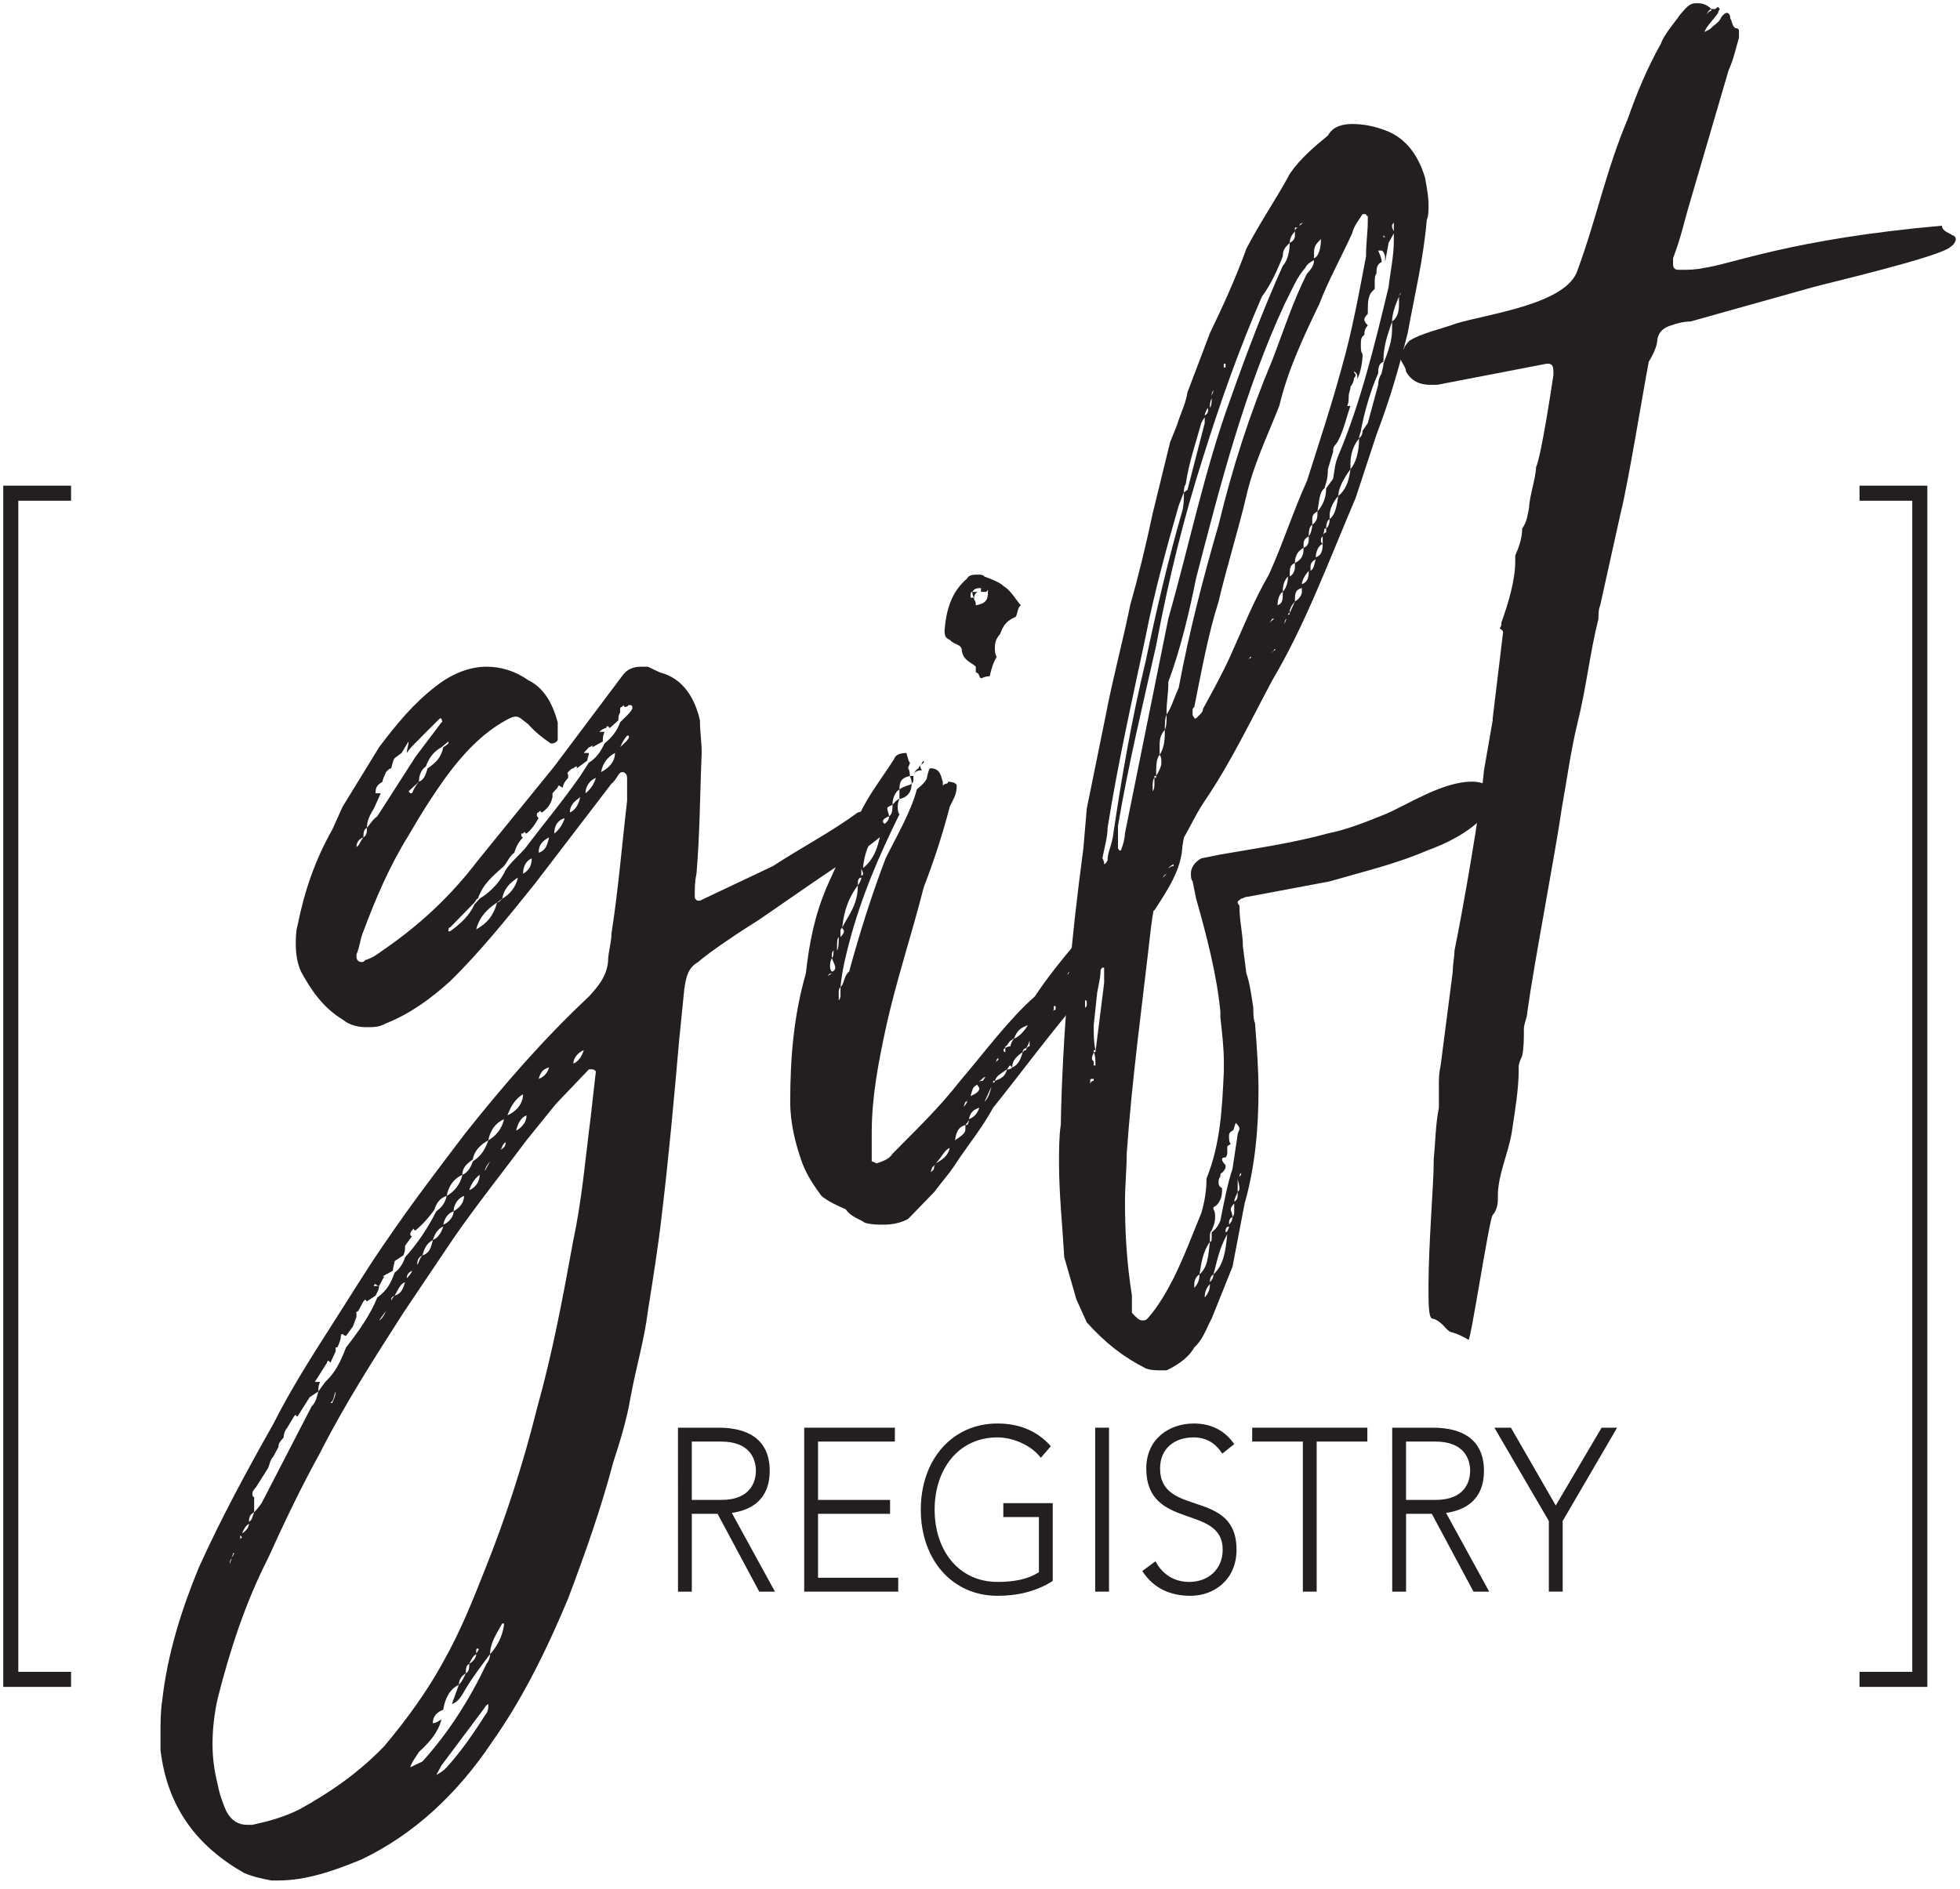 <svg height="160" viewBox="0 0 166 160" width="166" xmlns="http://www.w3.org/2000/svg"><g fill="none" fill-rule="evenodd"><g fill="#231f20" transform="translate(12.827 -.797)"><path d="m87.15 71.242c-.441.162-.587.326-.735.65v.65c.441-.163.735-.814.735-1.3zm-.587 2.762c-.294.162-.442.323-.442.323.148 0 .148-.161.442-.161zm-.587.813c-.295.161-.295.325-.295.325zm.145-1.951c-.441.326-.735.814-.88 1.462.44-.323.735-.648.88-1.462zm-1.322 3.574c-.44.163-.734.488-.882.976.442-.163.882-.326.882-.813zm0-1.786c-.44.325-.734.488-.734.975-.148.162-.148.162-.148.325.442-.162.735-.487.882-1.299zm-1.321 2.112c-.441.162-.882.487-1.469 1.299.734-.162 1.028-.488 1.469-1.299zm-1.763 3.249c-.441.161-.588.487-1.028 1.136.735-.161.882-.487 1.028-1.136zm-.588-1.137-.44.487v.488c.293-.163.293-.163.293-.326s.147-.325.147-.649zm-.882 2.599c0-.162.148-.162.442-.326-.294.163-.442.163-.442.326zm.148-1.3-.148.163s.148 0 .148-.163zm-.587 2.112c-.294 0-.294.163-.441.326zm-.441.65c-.147 0-.147.162-.294.162-.147.325-.147.488-.294.488.148 0 .294-.163.294-.163zm.293-1.949c-.587.161-.882.325-.882.811l-.145.487c.44-.325.734-.65 1.027-1.298zm-2.056 2.435c0-.162.294-.487.441-.487v-.162l-.441.487zm-1.029 2.599h-.145c0 .325 0 .325-.148.488.148-.163.148-.163.293-.163zm-1.614 1.95c0 .162-.148.162-.294.326.147-.163.294-.163.294-.326zm-.588.974c-.147.488-.293.65-.293.65-.148 0-.294.163-.294.325.147 0 0-.161.294-.161 0-.163.147-.326.293-.326zm-1.322-.161c.442-.162.882-.65 1.176-1.137-.441.162-.882.325-1.176 1.137zm.735 1.136c-.441.326-.882.65-.882 1.3.441-.163.734-.65.882-1.3zm-.882 1.3-.147-.163c-.147 0-.147.163-.294.326h.148s.147 0 .293-.162zm-.587-1.625c.147-.162.441-.162.441-.162 0-.162.147-.488.293-.649-.147 0-.147.161-.293.161-.294.326-.294.488-.441.488zm-.148.163s0 .161.148.161v-.325c-.148 0-.148.163-.148.163zm.294 1.624c-.44.325-.882.487-1.029.975.442-.163.883-.326 1.029-.975zm-1.029-.487c0-.163.148-.163.294-.326v-.162l-.147.162c0 .162-.148.162-.148.326zm0 1.462h-.145v.161s.145 0 .145-.161zm-.293.487-.587 1.299c.293-.325.441-.649.587-1.299zm-1.176-.326c.148-.161.294-.161.442-.161.147-.163.147-.326.293-.326h-.147zm.882-41.583v-.161l-.147.161h-.441v-.323c-.587 0-.587.162-.734.323h.44c-.293.163-.293.489-.293.65.148.163.148.326.148.488.88-.162 1.027-.488 1.027-1.138zm-1.469 42.72c.294-.161.735-.325.735-.648 0-.163-.148-.163-.148-.326-.44.162-.44.487-.587.974zm0-42.231h.294c-.147-.163-.147-.489-.147-.489-.148 0-.148.163-.148.326zm.735 43.206c-.441.162-.735.326-.882.976.441-.163.734-.489.882-.976zm-.882.976c0 .161-.147.325-.293.487h.147c.147-.162.147-.326.147-.487zm-.441-.976c0-.161.148-.161.294-.487v-.162c0 .162-.147.162-.147.162s-.148.326-.148.487zm.148 1.463c-.442.161-.735.325-.882 1.299.734-.488.882-.65.882-.975zm4.26-43.045c-.735.326-1.029.65-1.322 1.463-.294.325-.442.649-.442 1.136 0 .326 0 .488.148.814-.293.487-.441.974-.587 1.624-.441 0-.587.161-.735.161-.147 0-.147-.487-.44-.487v-.487c-.294-.325-1.029-.488-1.176-1.299 0-.65-.587-.487-1.028-.975-.441-.162-.441-.487-.441-.813.147-1.786.587-3.249 1.91-4.385.147-.326.587-.326.88-.326.294 0 .442 0 .588.163.441.162 1.322.487 1.615.811.588.326 1.029 1.137 1.469 1.625-.293.162-.293.813-.44.974zm-5.583 44.994c-.441.163-.588.65-1.176 1.299.587-.325 1.029-.649 1.176-1.299zm-1.176 1.299c0 .162-.148.162-.293.326 0 0-.148.325-.148.487 0-.162.293-.162.293-.487 0-.163.148-.163.148-.326zm-1.322-33.623s0 .162.148.325c-.442 0-.587.162-.735.326.148-.163.148-.326.441-.488 0-.162.294-.326.294-.487l.147-.162v.162c-.147.161-.294.161-.294.325zm-.882.811c-.734.163-.882.488-.882 1.137.442-.325.882-.325 1.029-.487 0-.162 0-.325-.148-.65zm-1.469 2.438c-.293.161-.441.161-.441.325 0 .162.148.487.148.649.293-.162.293-.649.293-.974zm-.293.974c-.294.163-.588.163-.588.813.147-.162.588-.325.588-.813zm-.588.813c-.88.974-1.469 1.95-1.615 3.573 1.028-.811 1.322-1.949 1.615-3.573zm-1.762 3.573v.65s.147 0 .147-.161c0-.163-.147-.326-.147-.489zm0 .814c-.294 0-.294.325-.294.649.147-.162.294-.487.294-.649zm-.294.649c-.735.975-1.175 2.112-1.322 3.574.587-1.137 1.322-1.949 1.322-3.574zm-1.322 3.574c-.147.162-.147.162-.147.325v.487c.147-.161.294-.323.294-.487 0-.162-.148-.162-.148-.325zm-.147 5.035c-.148.162-.148.325-.148.487v.65c.148-.162.148-.325.148-.487zm-.148-4.224c-.145.163-.145.326-.145 1.138.145-.163.145-.813.145-1.138zm-.441 1.138c-.147.162-.147.162-.147.649.147-.162.147-.326.147-.649zm-.147.649c-.148.325-.148.488-.148.65s0 .325.148.487c.147 0 .294-.162.294-.325s-.148-.488-.294-.813zm-.293 1.625c0-.163 0-.163.293-.326-.293 0-.293.162-.293.162zm6.022-15.107v-.813c-.293.163-.587.65-.587 1.3.294-.326.442-.488.587-.488-.145.325-.145.488-.145.649 0 .163 0 .489.145.65-1.762 3.574-3.231 6.985-4.26 10.883-.293 1.137-.587 2.274-.734 3.736.294-.162.294-.975.734-1.299.882-3.248 1.911-6.497 3.086-9.584.882-1.787 2.204-4.06 2.644-5.848.588-.487.882-.811.882-1.137.148-.487.148-.649.294-.649.882 0 .882.813 1.028 1.137v.325s.148-.162.294-.162c.148 0 .148-.162.148-.162.44 0 .734.162.734.325 0 .813-.294 1.137-.587 1.786-.588 2.274-1.323 4.55-2.204 6.823-1.028 4.062-2.35 7.96-3.232 12.02-.587 2.761-1.175 5.684-1.175 8.771v2.436c.145 0 .293.162.44.162.441-.162 1.029-.325 1.322-.811 1.911-1.95 3.819-3.737 5.729-6.172 2.204-2.599 4.115-5.198 6.318-7.147 1.617-2.436 3.379-4.386 5.142-6.498 2.352-2.599 4.408-5.36 6.318-7.959l.734-1.136c.294.487.294 1.136.442 1.623v.326c0 .325-.148.811-.148 1.137-.147 1.786-1.176 3.41-2.35 5.198-.587.325-1.175.649-1.322 1.136l-.147.163c-1.91 1.949-3.086 3.736-4.554 5.848-2.791 3.249-5.289 6.659-7.639 9.583-.882 1.624-2.057 3.087-2.938 4.386-.588.975-1.323 1.787-2.058 2.762l-2.203 2.273c-.587.326-1.322.487-2.057.487-.587 0-1.027 0-1.615-.161-.441-.326-1.175-.488-1.615-1.137-.734-.326-1.469-.65-2.057-1.137-.587-.813-1.176-1.625-1.617-2.762-.587-1.624-1.028-3.41-1.028-5.198 0-3.736.294-7.309 1.322-10.883.293-2.599.735-4.872 1.763-7.309l2.791-6.172c.735-1.624 1.91-3.086 2.939-4.711.147-.487.882-.487 1.028-.487.147.487.147.65.293.813 0 .161-.147.325-.147.487.147.162.147.649.147.649h.294v.326c0 .162 0 .162-.147.325 0 .65-.294 1.137-1.029 1.299z" fill-rule="nonzero"/><path d="m105.808 25.599s-.148.162-.148.326c0-.163.148-.163.148-.326zm-.735 2.438c.441-.326.587-.814.587-1.462v-.65c-.293.65-.587 1.462-.587 2.112zm.148-8.447c0 .162-.148.162-.148.323 0 .163 0 .163.148.488zm-.882 1.298h.147l-.147-.161zm.734 7.796v-.648c-.44 1.298-.734 2.111-.734 3.41-.441.162-.441.65-.441.975-.588 1.299-1.176 3.249-1.469 4.873 0 .162-.148.325-.148.65.148-.163.293-.326.293-.65l.442-.65.882-3.249c0-.161 0-.487.293-.974 0-.162.148-.488.148-.813.44-1.137.734-1.949.734-2.924zm-2.791 9.26c-.441.487-.734 1.298-.734 2.112v.487c.44-.487.734-1.463.734-2.599zm-1.763 4.872c.587-.487.882-1.137 1.029-2.273-.587.811-1.029 1.624-1.029 2.273zm0 0c-.44.487-.734 1.137-.734 1.625v.325c.441-.325.587-.975.734-1.95zm-1.027 2.762c.145-.163.293-.325.293-.813-.293.162-.293.649-.293.813zm0 0h-.148c0 .325-.147.487-.147.649 0-.162.147-.325.294-.325zm-.294.649c-.148.162-.148.162-.148.325 0 .163 0 .163.148.325zm4.554-22.252c-.148.161-.148.487-.148.648v.65c-.587.487-.587.975-.587 2.112-.148.162-.294.325-.294.487 0 .163.147.325.294.488-.294.323-.294.649-.294.813-.293.161-.293.487-.293.811v.162c0 .162 0 .488.145.649 0 .65-.145 1.463-.44 2.112 0-.325 0-.487-.294-.649 0 .162.147.162.147.325 0 .163-.147.163-.147.325 0 .162-.147.487-.293.65 0 .325-.148.487-.148.813 0 .161 0 .649-.147.811h.294c-.294.811-.587 2.112-1.029 2.923-.147.326-.44.488-.44.813v.162l-.442 1.463c0 .811-.145 1.136-.293 1.624-.441.325-.441 1.136-.587 1.95.441-.488.735-1.137.735-1.95l.587-.813c.147-.811.147-1.298.44-1.949 1.911-4.548 3.086-9.421 4.26-14.294.148-1.299.442-2.599.442-3.898v-.65l-.442.813-.293 1.624v-.487c-.147-.488-.294-.488-.294-.488h-.293c.293.65.293.813.293.975-.44.162-.44.65-.44.976zm-5.143 24.038c.441-.161.588-.487.588-1.137-.441.163-.588.813-.588 1.137zm-.147-25.826v.487c.441-.162.587-.975.587-1.624-.293.325-.587.487-.587 1.137zm.294 21.928c-.294.161-.442.325-.442.649v.488c.442-.326.442-.65.442-1.137zm-.148 4.06c-.294.162-.441.325-.441.65v.323c.294-.162.294-.487.441-.974zm-.587-1.95c.147-.162.293-.649.293-.974-.293.161-.293.649-.293.974zm0 0c-.294.162-.441.325-.441.649v.326c.441-.162.441-.487.441-.975zm0 2.923c-.294.325-.588.814-.588 1.138.442-.163.588-.488.588-1.138zm-.882-29.075c0-.163.148-.163.293-.325l.148-.162c-.148.162-.293.162-.293.162 0 .161-.148.161-.148.325zm.293 30.862v-.326c-.587.163-.587.488-.587 1.138.294-.163.587-.488.587-.813zm-.587-2.436c.587-.325.735-.649.735-1.299-.587.325-.735.811-.735 1.299zm0-28.101c0-.162.148-.325.294-.325h-.294zm0 31.35c-.293.325-.44.649-.44.813v.161zm0-2.923v-.326c-.44.162-.44.487-.44 1.137.293-.163.44-.488.44-.811zm-.44-27.452c.293-.162.44-.325.44-.649v-.326c-.147.162-.44.487-.44.975zm-.148 31.512s.148 0 .148-.163c-.148 0-.148.163-.148.163zm-.147.325c-.148.162-.148.325-.148.487 0-.162.148-.325.148-.487zm.147-3.574c-.294.326-.44.65-.44 1.299.293-.326.44-.813.44-1.299zm-.44 1.299c-.294.162-.442.649-.442 1.137.442-.162.442-.488.442-1.137zm-.735 4.873c0 .162-.147.162-.294.326l.441-.326zm-.147-2.599s-.148.162-.294.487c.147-.325.294-.325.441-.487zm-1.911 3.249c0 .162-.147.162-.147.323 0-.161.147-.161.293-.323zm-.88 44.018.145-.161v-.163c-.145.163-.145.163-.145.325zm0 .975c0-.325-.148-.649-.148-.811v1.137c.148-.163.148-.163.148-.326zm-.148.326c-.147.325-.294.649-.294.811.294-.162.294-.325.294-.811zm-.294 1.624v-.65c-.147.163-.293.325-.293.488 0 .162.147.325.147.649.147-.162.147-.325.147-.487zm-.44 1.137c.147-.162.293-.326.293-.65-.293.162-.293.325-.293.65zm0 .162c-.294 0-.294.326-.294.487.147 0 .294-.325.294-.487zm-.442-72.77h.148v-.325h-.148zm.294 73.419c-.734 1.299-.882 2.436-1.175 3.411.88-.811 1.028-1.95 1.175-3.411zm-1.321-70.982c0-.162.147-.326.147-.488-.147.162-.147.326-.147.488zm.147 74.393c-.294.162-.294.487-.294.65.148-.163.294-.325.294-.65zm2.204-12.345c0-.162-.148-.325-.294-.487-.148.162-.148.649-.294.649-.293.163-.293.325-.293.488 0 .162 0 .487.147.649-.294.162-.294.162-.294.325v.325c0 .163 0 .326-.147.488-.148 0-.293 0-.293.162 0 .162.145.326.293.487v.163c0 .162-.148.325-.293.487-.148 0-.148.163-.148.325-.147.163-.147.326-.147.487 0 .163 0 .326.294.488 0 .326 0 .65-.148.975-.147.325-.294.488-.587.649v.163c.147.162.147.487.147.649 0 .488-.147.813-.293 1.138-.148.161-.148.323-.148.487v.487c.148 0 .148-.162.148-.326v-.487c.44-.325.587-.649.734-.975.293-1.462.587-3.086 1.028-4.385l.441-2.924c0-.161.148-.325.148-.487zm-2.498-61.074c.148-.163.148-.488.148-.814-.148.326-.148.488-.148.814zm0 74.231c-.294.325-.441.65-.441 1.137.293-.326.441-.65.441-1.137zm-.441-73.583c.293-.161.293-.323.293-.648-.147.161-.293.487-.293.648zm.441 70.009c-.587.811-.735 1.786-.882 2.761.734-.649.734-1.624.882-2.761zm-.882 2.761c-.293.162-.441.487-.441.813v.325c.293-.325.441-.65.441-1.137zm10.137-82.189c-1.322 2.76-2.645 5.522-3.379 8.608-1.029 2.599-2.204 5.035-2.791 7.634-.735 3.087-1.617 5.848-2.35 8.935-.883 2.761-1.47 6.01-2.057 8.933-.147.163-.147.163-.147.325v.326c0 .161.147.161.147.325h.148c.293-.325.587-.488.587-.811.882-1.625 1.617-2.924 2.35-4.55 1.028-2.273 1.91-4.547 3.232-6.823 1.176-2.599 2.056-5.359 3.232-7.958 1.028-3.249 2.056-6.336 2.938-9.585.882-3.086 1.469-6.335 2.056-9.42 0-1.137.148-2.112.148-2.923v-.488c-.148 0-.148-.162-.148-.162h-.294c-.293.487-.734.974-.88 1.624-.882 1.95-2.057 4.06-2.791 6.011zm-11.459 15.917c.148 0 .148-.162.294-.162l1.469-5.686v-.487s-.147.162-.294.487c-.44 1.625-1.028 3.249-1.321 5.198-.148.163-.148.488-.148.65zm11.019-19.654c-.294.162-.587.325-.735.649-.734.813-1.175 1.951-1.763 3.088-3.379 7.308-5.435 15.267-7.491 23.227-.588 2.923-1.323 6.01-2.35 8.771v.325c0 .488-.148 1.463-.148 2.112v.326c.441-.65.587-1.3 1.029-2.274.88-4.711 2.056-9.259 3.379-13.806 1.175-4.874 2.644-9.421 4.554-13.97.882-2.274 1.762-5.035 2.938-7.308.293-.326.587-.65.587-1.138zm-12.487 38.497c-.147.325-.147.811-.147 1.298.147-.323.147-.649.147-1.298zm-.147 1.298c-.293.326-.441.65-.441 1.3v.811c.441-.65.441-1.462.441-2.112zm-.735 3.899c.294-.487.442-.813.442-1.137 0-.162 0-.487-.148-.65-.294.325-.294.975-.294 1.787zm-.147.161h.147v-.161h-.147zm0 .488v-.487c-.147.162-.147.487-.147.649v.488c.147-.163.147-.488.147-.65zm4.114-27.613c-1.617 5.035-2.938 10.396-3.967 15.918-1.175 5.198-2.35 10.071-3.231 15.269v1.786c0 .162 0 .162.145.323 0 0 .148 0 .148-.161.147-.326.294-.975.294-1.3l3.673-18.191c1.762-6.172 3.084-12.669 5.288-18.681 1.322-3.736 2.791-7.633 4.408-11.207.44-.488.587-1.3.587-1.95-.294.325-.587.488-.587 1.137-.442 1.137-1.029 2.436-1.764 3.411-1.909 4.385-3.525 8.933-4.994 13.644zm-8.521 33.948s.148.163.148.488c.147 0 .294-.325.294-.325 0-.65.293-1.137.44-1.95.735-5.035 1.617-10.071 2.791-14.945.882-4.222 1.911-8.608 3.086-12.668.147-.488.147-1.137.147-1.625l-.44 1.137c-1.029 3.574-2.057 7.309-2.792 11.045-1.175 5.523-2.349 10.721-3.231 16.243 0 .813-.294 1.787-.442 2.599zm.148 10.559v-1.299h-.293c0 .813-.148 1.299-.294 2.111l-.295 2.762c0 .811 0 1.462.148 2.112h-.148v.162h.148zm-.883 5.848c0 .162-.145.325-.145.487s0 .162.145.325v.325h.148c0-.487 0-.811-.148-1.136zm0 2.436v-.163c-.293 0-.293 0-.293.163v.325c0-.325.293-.325.293-.325zm-.734-6.172c.147-.163.147-.163.147-.326v-.161s0-.163-.147-.163zm34.671-18.679v.161c0 .976-.441 1.625-1.028 2.438-1.323 1.298-2.938 2.112-4.702 2.76-2.644 1.138-5.436 1.787-8.226 2.6l-6.905 1.299c-.294 0-.441.163-.588.163-.145.161-.293.161-.293.323 0 .163.148.163.148.325 0 1.3.293 2.275.293 3.412l.294 2.273c.293.813.44 1.95.587 2.924 0 .325 0 .975.147 1.298.148 1.951.293 3.899.293 5.686 0 3.249-.293 6.498-1.175 9.584l-1.028 5.361-1.762 4.385c-.442.813-.735 1.787-1.47 2.438-.441.811-1.321 1.462-2.35 1.949h-.44c-.442 0-.883 0-1.323-.162-1.91-.975-3.379-2.112-4.995-3.898l-.882-1.95-1.027-3.574c-.148-2.599-.442-5.36-.442-7.959 0-1.137 0-2.274.148-3.249.147-7.796.882-15.756 1.91-23.39l.293-3.411 1.617-7.959c.587-3.087 1.469-6.336 2.056-9.259.735-2.6 1.322-5.035 1.911-7.797l1.469-6.009.587-1.462c.293-.975.735-1.787.882-2.762l1.91-5.035c1.175-2.435 2.204-4.711 3.086-7.146 1.175-2.274 2.644-4.386 3.673-6.336.882-1.299 2.056-2.274 3.231-3.248.442-.813 1.323-.975 2.057-.975.88 0 1.91.162 3.084.65 1.469.648 2.498 1.949 3.086 3.897.147.814.294 1.625.294 2.275 0 .487 0 .974-.148 1.298-.294 3.411-1.028 6.335-1.615 9.584-.735 2.923-1.469 5.522-2.644 8.609l-1.764 5.361c-2.35 5.522-4.26 10.72-7.05 15.43-1.911 3.574-3.526 6.985-5.73 10.234-.882 1.298-1.469 2.76-2.35 4.06-1.321 1.949-1.91 4.224-2.204 6.659-.734 6.497-1.615 12.832-2.056 19.167 0 1.299-.147 2.761-.147 4.06 0 2.599.147 5.198.587 7.96v1.462c.294.326.587.649.882.649.147 0 .293 0 .44-.162.883-.975 1.617-2.273 2.204-3.41.882-1.787 1.617-3.737 2.35-5.523.294-.975.441-1.95.441-2.923 1.176-2.924 1.323-5.849 1.469-9.096v-.814c0-1.137-.145-2.435-.293-3.736v-.487c-.294-3.087-1.176-6.497-2.056-9.583l-.294-1.463c-.148-.162-.148-.488-.148-.649 0-.488.294-.975.882-1.3l1.617-.325c2.791-.487 6.17-.974 9.108-1.787 1.617-.323 3.232-.974 4.849-1.624 1.91-.811 4.848-2.761 7.346-2.761.587 0 1.027.162 1.469.325h.293s.148 0 .148.163z" fill-rule="nonzero"/><path d="m152.816 21.051c0 .162-.147.487-.44.65-.735.811-10.431 3.086-11.607 3.41l-10.43 2.924c-.588 0-1.176.162-1.615.325-.587.162-1.029.487-1.176 1.137 0 .65-.441 1.462-.735 1.949-.441 2.275-1.762 10.396-2.349 12.67l-1.763 7.959c-.148.326-.148.813-.148 1.137-.735 2.924-1.028 5.848-1.762 8.771-.588 2.438-.882 4.711-1.323 7.148-.587 4.06-2.35 13.156-2.938 17.379 0 .488-.293.975-.293 1.462 0 .813 0 1.625-.148 2.274-.147.325-.294.65-.294.975v.326c0 1.462-.293 3.248-.587 5.198-.294 1.786-1.175 3.574-1.175 5.36v.326c0 .487-.147.975-.441 1.298-.293.325-1.91 11.046-2.057 10.559-.587-.326-.882-.487-1.469-.649-.147 0-.44-.325-.587-.488-.294-.325-.734-.65-1.028-.65-.293-.161-.293-1.298-.293-2.76 0-3.411.44-8.772.44-10.396v-.325c.148-1.462.148-2.923.441-4.386v-1.95c0-.487 0-.974.147-1.624l1.029-7.959c0-.65.147-1.3.147-1.787.735-3.574 2.204-12.02 2.497-15.268l.735-4.223v-.163l.882-7.309c0-.162-.294-.325-.294-.325s.147-.162.147-.326v-.161c.587-1.624 1.176-3.574 1.176-5.198v-.488c.293-.649.587-1.463.587-2.274.441-.65.441-1.137.587-1.787 0-.811.587-2.599.587-3.41.442-.975 1.323-6.823 1.47-7.796v-.325c0-.488-.147-.65-.441-.65h-.147l-9.255 1.786h-.588c-.88 0-1.615-.325-2.056-1.136 0-.326-.293-.65-.441-.976v-.325c0-.325.148-.487.293-.65 0-.161.294-.487.442-.648 1.027-.65 2.644-.976 3.966-1.463 2.645-.813 9.403-1.624 10.285-4.548 1.615-4.385 2.349-8.284 4.26-12.832.734-2.112 1.615-4.224 2.791-6.335.294-.813 1.175-1.787 1.615-2.436.441-.487.735-.975 1.322-.975h.294c.293 0 .735.162 1.028.488-.293.161-.293.325-.441.487.148-.162.293-.326.441-.326v-.161h.294c.147 0 .147-.163.293-.163l.147.163s-.147.161-.147.325c-.441.649-.88.974-1.175 1.624.294-.162.44-.162.734-.487.441-.326.587-.488.735-.814.147-.161.294-.323.44-.323.148 0 .294.162.294.487.148.162.148.65.441.813.294 0 .294.162.294.325v.487c-.294.975-.441 1.787-.882 2.762l-3.232 11.044c-.588 1.95-.734 2.924-1.469 4.873v.488c0 .325.147.487.441.487h.294c.587 0 1.175 0 1.91-.162 2.35-.325 7.345-2.436 20.126-3.574 0 .487.735.65.88.813.148 0 .294.162.294.325"/><path d="m40.286 63.121c-.294.325-.441.65-.587.975.293-.325.587-.488.734-.813v-.162zm-2.204 3.086c.587-.323 1.175-.811 1.175-1.624-.587.325-1.028.813-1.175 1.624zm-1.322 1.787c.441-.326.735-.813.882-1.299-.441.162-.882.65-.882 1.299zm-1.028 22.902c.441-.161.734-.649.882-1.136-.441.161-.882.649-.882 1.136zm-.293-21.278c.44-.162.734-.649.88-1.299-.441.325-.88.65-.88 1.299zm-1.323 1.787c.441-.325.734-.813.882-1.3-.587.163-.882.65-.882 1.3zm-1.322 20.791c.442-.163.735-.488.882-.975-.587.162-.734.487-.882.975zm0-19.167c.587-.162.735-.65.882-1.299-.587.325-.882.649-.882 1.299zm-1.321 1.786c.587-.325.734-.811.734-1.299-.44.163-.734.65-.734 1.299zm.294 20.467c-.442.163-.735.65-.882 1.3.587-.326.882-.814.882-1.3zm-1.617 0c.735-.325 1.322-.975 1.322-1.787-.587.326-1.029.976-1.322 1.787zm-.442-18.355c.59-.325 1.177-.975 1.323-1.786-.734.487-1.176.975-1.323 1.786zm.294 20.629c-.294.162-.294.488-.44.649.293-.161.44-.325.44-.649zm-.734-20.303c.147 0 .294-.163.44-.326zm.44 61.074c-.44.813-1.027 1.624-1.027 2.599.587-.649 1.027-1.462 1.175-2.436v-.162zm-1.175-40.932c.587-.325 1.175-.975 1.322-1.787-.735.326-1.175.976-1.322 1.787zm.148 1.787c-.294.325-.442.649-.442.811zm-1.176 41.744c0-.161.147-.161.147-.325.148 0 0-.162 0-.162s-.147 0-.147.162zm0-61.399c.882-.487 1.469-1.136 1.763-2.273-.735.487-1.469 1.137-1.763 2.273zm-.587 62.212c.294-.162.587-.487.587-.813-.293.163-.441.487-.587.813zm.882-41.42c-.441.326-.735.813-.882 1.299.441-.162.882-.649.882-1.299zm-.882 41.42c-.293.163-.293.488-.293.813.293-.162.293-.488.293-.813zm-.587-41.42c.44-.162.734-.649.882-1.136.734-.489 1.027-.976 1.321-1.787-.587.325-1.175.811-1.321 1.624-.442.325-.882.65-.882 1.299zm.294 42.233c-.294.162-.588.487-.588.974.294-.325.441-.649.588-.974zm-.148-40.446c-.441.162-.882.65-.882 1.298.587-.325.882-.811.882-1.298zm11.458-39.308h.442c-.148.325-.148.487-.148.811l-.882.488v-.163s-.147.163-.294.163l-.44.487h.44c0 .162-.145.487-.145.65l-.882.65v-.163s-.148 0-.294.163c-.148 0-.293.161-.441.323 0 0-.147.163 0 .163v.325c-.147.162-.442.487-.442.811-.145 0-.293-.161-.293-.161-.147 0-.147.161-.147.161l-.441.488v.325c-.147.65-.441.975-.882 1.299-.147 0-.147-.162-.147-.162l-.148.162c-.147 0-.147.162-.147.162 0 .163 0 .163.147.325-.293.488-.587.976-1.027 1.3-.148 0-.148-.163-.148-.163l-.147.163h-.148c0 .162 0 .325.148.325-.441.487-.587.813-.735 1.299-.44.325-.587.811-.882 1.137-.882.811-1.762 1.462-2.204 2.761-.147 0-.147.162-.293.326l-2.057 2.111c-.147 0-.147.162-.147.325h.147c.882-.649 1.617-1.298 2.057-2.274l.441-.487c1.028-.649 1.763-1.462 2.203-2.436.441-.65 1.029-1.137 1.617-1.787 1.469-1.949 3.231-4.06 4.701-6.172l.734-1.136c.588-.326 1.029-.975 1.323-1.624.587-.488 1.027-.975 1.322-1.787.293-.325.734-.65 1.027-1.137v-.162c0-.162-.145-.162-.293-.162 0 0-.147.162-.294.162-.147 0-.147-.162-.147-.162l-.147.162c-.147 0-.147.162-.147.162v.162.163c-.148.161-.148.487-.148.648l-.735.65-.147-.162s-.148 0-.148.162c-.145 0-.44.163-.587.326zm-12.927 39.308c.587-.325 1.175-.975 1.322-1.787-.735.326-1.176.975-1.322 1.787zm.587 1.298c-.441.163-.735.488-.882 1.137.441-.161.882-.649.882-1.137zm-1.469 47.756c.294-.162.587-.326.882-.65 1.175-1.298 2.204-2.761 3.231-4.386.294-.325.294-.648.294-.974-.294.162-.294.326-.44.487l-3.527 4.711zm.587-46.456c-.441.162-.735.65-.882 1.137.441-.162.734-.65.882-1.137zm-.882 1.137c-.587.325-.735.811-.88 1.299.587-.162.734-.65.88-1.299zm1.322-42.233-.588.488c-.587.325-1.027.811-1.321 1.624-.441.325-.587.811-.587 1.299.44-.162.587-.649.734-1.136.735-.488 1.175-.976 1.322-1.787.294-.163.441-.325.441-.325zm-2.203 43.532c-.294.162-.442.325-.442.813.148-.163.148-.488.442-.813zm3.084 36.384c-.735.326-1.176 1.137-1.322 2.112-.441.162-.882.487-.882 1.137.294 0 .441-.162.734-.325-.293 1.137-1.027 1.95-1.909 2.762-.294.487-.587.811-.735 1.298l1.029-.487c2.203-2.436 3.966-5.198 5.435-8.284.147-.162.294-.487.294-.813-.735.976-1.469 1.95-2.056 2.924-.294.487-.588 1.137-1.176 1.299zm-3.966-75.53c.147-.326.293-.649.587-.975l-.882.813.147.162zm0 40.446c-.294.162-.442.325-.442.649.148-.162.442-.487.442-.649zm-.587.975c-.442.162-.588.65-.883 1.137.588-.163.735-.65.883-1.137zm-1.177 1.624c0-.162.148-.326.294-.487-.294.161-.294.161-.294.487zm-1.027 1.625c.293-.163.44-.488.587-.814zm0-2.924c-.148 0-.294-.162-.294-.162-.148 0-.148.162-.148.162zm2.497-46.131-.587.975-.441.325c-.294.162-.294.488-.442.976-.147 0-.293.161-.44.323-.148.325-.294.65-.294.813-.587.326-.587.649-.587.975h.44l-.587 1.299c-.293.487-.587.975-.587 1.624.294-.325.441-.649.882-.974l3.232-5.036 2.203-2.923c.148 0 0-.163 0-.325h-.145l-1.469 1.462c-.442.487-1.029.975-1.323 1.462 0-.325.148-.65.148-.975zm-3.526 7.309c-.294.163-.294.488-.294.813.294-.162.294-.488.294-.813zm-.294.813c-.44.162-.587.487-.587.813.294-.163.294-.488.587-.813zm-2.644 47.917c.147-.325.294-.65.294-.975-.148.325-.148.65-.294.811l-.148.163zm6.611-14.293s0 .161.148.161l-.587.813c0 .325 0 .488-.148.813l-.735.487c0 .162-.147.487-.147.813l-.882.487h.147l-.44.813c0 .326-.148.487-.294.813l-.735.487-.147-.162-.148.162-.44.811s-.294.163-.148.163v.325l-.293.813-.588.811c-.145 0-.293-.162-.293-.162-.148 0-.148.162-.148.162 0 .325-.147.65-.294.975h-.145v.162.163l-.442.974-.147-.162s-.147 0-.147.162l-1.028 1.625h.441c-.147.325-.147.487-.147.811l.587-.811c.882-.813 1.321-1.787 1.762-2.924 1.029-1.299 2.057-2.761 2.645-4.224.882-.648 1.175-1.298 1.469-2.111.441-.325.735-.813.883-1.299 1.027-1.137 1.909-2.436 2.644-3.899.44-.325.734-.648.882-1.298-.587.162-.882.65-1.029 1.137-.44.649-1.027 1.298-1.615 1.786-.147 0-.147-.162-.147-.162l-.147.162c-.148.162-.148.326-.148.326zm-8.374 14.619c.441-.489.441-.814.588-1.3l-.735.487-1.029 1.625c-.147 0-.147-.163-.147-.163l-.147.163-.587.975c-.148.162-.294.487-.294.813-.294.325-.441.487-.441.811l-.441.813c-.293.325-.293.649-.441.975l-1.028 1.624c-.148.162-.294.325-.294.488 0 .161 0 .325.147.325v1.299c.295-.326.588-.65.735-.976zm-4.849 8.933c-.293.162-.44.325-.44.811.293-.162.293-.487.44-.811zm-.44.975c-.294.161-.441.487-.588.811.294-.162.588-.487.588-.811zm-.588 1.136-.147-.162v.162.162zm-.734 1.463c.147 0 0-.163 0-.163 0 .163-.147.325-.147.488 0-.163.147-.163.147-.325zm-.147.325c-.148.162-.148.325-.148.487zm30.851-41.258s-.147-.162-.294-.162h-.147-.148l-2.791 2.923-2.496 3.087c-2.058 2.761-4.261 5.522-6.171 8.284l-4.26 6.335c-2.498 3.898-4.994 7.796-7.051 11.857-1.617 2.924-3.086 6.011-4.408 8.935-1.91 3.736-3.232 7.796-4.26 11.857-.293 1.3-.441 2.599-.441 3.899 0 1.137.148 2.273.441 3.41.147.814.441 1.625.735 2.275.441.811 1.028 1.137 1.762 1.137h.441c1.47-.326 2.645-.65 3.967-1.3 2.644-1.462 4.995-3.086 7.198-5.361 1.91-2.273 3.673-4.709 4.995-7.146 1.469-2.599 2.498-5.198 3.525-7.796 1.763-4.386 3.233-8.935 4.408-13.645 1.322-4.711 2.203-9.421 3.086-14.293.734-3.411 1.028-6.985 1.469-10.395zm-33.643 42.071c1.911-4.224 4.114-8.285 6.318-12.182 1.469-2.924 3.232-5.686 4.995-8.447 1.469-2.275 2.938-4.711 4.407-6.823 2.204-3.249 4.554-6.335 6.906-9.421 3.231-4.06 6.611-7.959 10.429-11.532.735-.813 1.469-1.624 1.617-2.924 0-.811.294-1.624.294-2.435.587-3.736.882-7.473 1.322-11.209v-.975-.811c0-.326 0-.487-.294-.65h-.147c-.294 0-.442.65-.882.975l-6.464 8.447c-2.35 2.923-4.701 5.848-7.199 8.284-1.615 1.462-3.379 2.761-5.435 3.574-.587.325-1.029.325-1.617.325-.734 0-1.469-.162-2.056-.649-1.617-.975-2.645-2.438-3.526-4.062-.294-.649-.441-1.462-.441-2.274 0-.487 0-1.137.147-1.624.588-2.923 1.47-5.522 2.939-8.121l.882-1.951 3.086-5.034c1.469-1.95 2.938-3.737 4.848-5.199 1.469-1.137 2.938-1.624 4.26-1.624 1.176 0 2.35.326 3.525 1.137 1.323.65 2.057 1.949 2.498 3.574v.487.975c0 .162-.294.326-.441.326h-.147c-.735-.488-1.322-.975-1.911-1.625-.44-.326-.734-.649-1.027-.649-.294 0-.587.162-.883.323-2.056 1.138-3.672 2.924-4.994 4.711-1.176 1.625-2.204 3.249-3.232 5.036-1.617 2.599-2.791 5.36-3.821 8.121-.293.65-.293 1.3-.587 1.95v.162c0 .325.148.487.442.487.145 0 .145 0 .293-.162.587-.161 1.028-.487 1.469-.811 3.086-2.112 5.729-4.548 8.08-7.634l6.464-7.96 5.73-7.634c.441-.65 1.028-.813 1.615-.813h.588l1.027.487c1.911.488 2.939 2.112 3.38 4.06 0 .976.147 1.787.147 2.762-.147 3.411-.147 6.823-.441 10.233-.147.65-.147 1.3-.147 1.95 0 .162.147.325.294.325h.147l6.17-2.923c2.498-1.624 4.995-2.924 7.199-4.548.587-.162 1.029-.162 1.322-.162.587.325.734 1.137 1.176 1.299v.162c0 .163-.148.488-.442.65l-1.027.811c-3.38 2.112-6.318 4.224-9.403 6.336-1.322.811-4.26 2.761-5.142 3.573-.882.488-1.029 1.3-1.176 2.275l-.441 4.385c-.44 5.036-.882 9.908-1.469 14.781-.294 2.599-.735 5.36-1.175 8.121-.294 2.436-1.029 4.874-1.469 7.309-.294 1.787-.882 3.737-1.47 5.524-1.028 3.897-2.35 7.633-3.819 11.531-1.763 4.224-3.819 8.447-6.464 12.184-2.938 4.386-6.611 7.796-11.017 9.908-2.352.974-4.702 1.787-7.053 1.787h-.587c-.882-.163-1.617-.326-2.35-.65-3.967-2.274-6.464-5.523-7.051-10.396v-1.299c0-.975 0-1.95.147-2.923.441-3.899 1.615-7.634 3.084-11.208z" fill-rule="nonzero"/></g><g fill="#231f20" transform="translate(57 120)"><path d="m1.591 7.064h2.484c2.465 0 2.944-1.51 2.944-2.471 0-.962-.48-2.473-2.944-2.473h-2.484zm-1.171-6.12h3.301c.993 0 4.469 0 4.469 3.649 0 2.648-1.826 3.374-3.21 3.571l3.655 6.67h-1.331l-3.529-6.592h-2.182v6.592h-1.171z" fill-rule="nonzero"/><path d="m11.111.944h7.68v1.176h-6.509v4.944h6.102v1.177h-6.102v5.415h6.793v1.177h-7.964z"/><path d="m32.16 13.93c-1.453.922-3.05 1.256-4.683 1.256-3.831 0-6.491-3.061-6.491-7.298s2.66-7.298 6.491-7.298c1.863 0 3.371.628 4.523 1.923l-.85.98c-.763-1.02-2.306-1.726-3.672-1.726-3.281 0-5.32 2.668-5.32 6.121 0 3.453 2.039 6.121 5.32 6.121 1.349 0 2.554-.195 3.511-.825v-4.67h-3.014v-1.176h4.185z"/><path d="m35.755 14.832h1.171v-13.889h-1.171z"/><path d="m40.861 12.263c.621 1.158 1.631 1.747 2.873 1.747 1.579 0 2.821-1.061 2.821-2.728 0-3.885-6.473-1.607-6.473-6.885 0-2.473 1.914-3.807 4.025-3.807 1.366 0 2.572.511 3.424 1.747l-1.011.804c-.586-.903-1.365-1.374-2.448-1.374-1.508 0-2.82.864-2.82 2.63 0 4.179 6.475 1.668 6.475 6.885 0 2.512-1.863 3.904-3.902 3.904-1.651 0-3.104-.589-4.08-2.098z"/><path d="m53.344 2.12h-4.292v-1.176h9.754v1.176h-4.291v12.713h-1.171z"/><path d="m62.083 7.064h2.484c2.465 0 2.944-1.51 2.944-2.471 0-.962-.48-2.473-2.944-2.473h-2.484zm-1.171-6.12h3.301c.993 0 4.469 0 4.469 3.649 0 2.648-1.826 3.374-3.21 3.571l3.655 6.67h-1.331l-3.529-6.592h-2.182v6.592h-1.171z" fill-rule="nonzero"/><path d="m74.177 8.849-4.612-7.905h1.402l3.796 6.592 3.884-6.592h1.312l-4.611 7.905v5.984h-1.171z"/></g><g stroke="#231f20" stroke-width="1.276" transform="translate(0 41)"><path d="m6.019.781h-5.106v100.484h5.106"/><path d="m157.49.781h5.106v100.484h-5.106"/></g></g></svg>